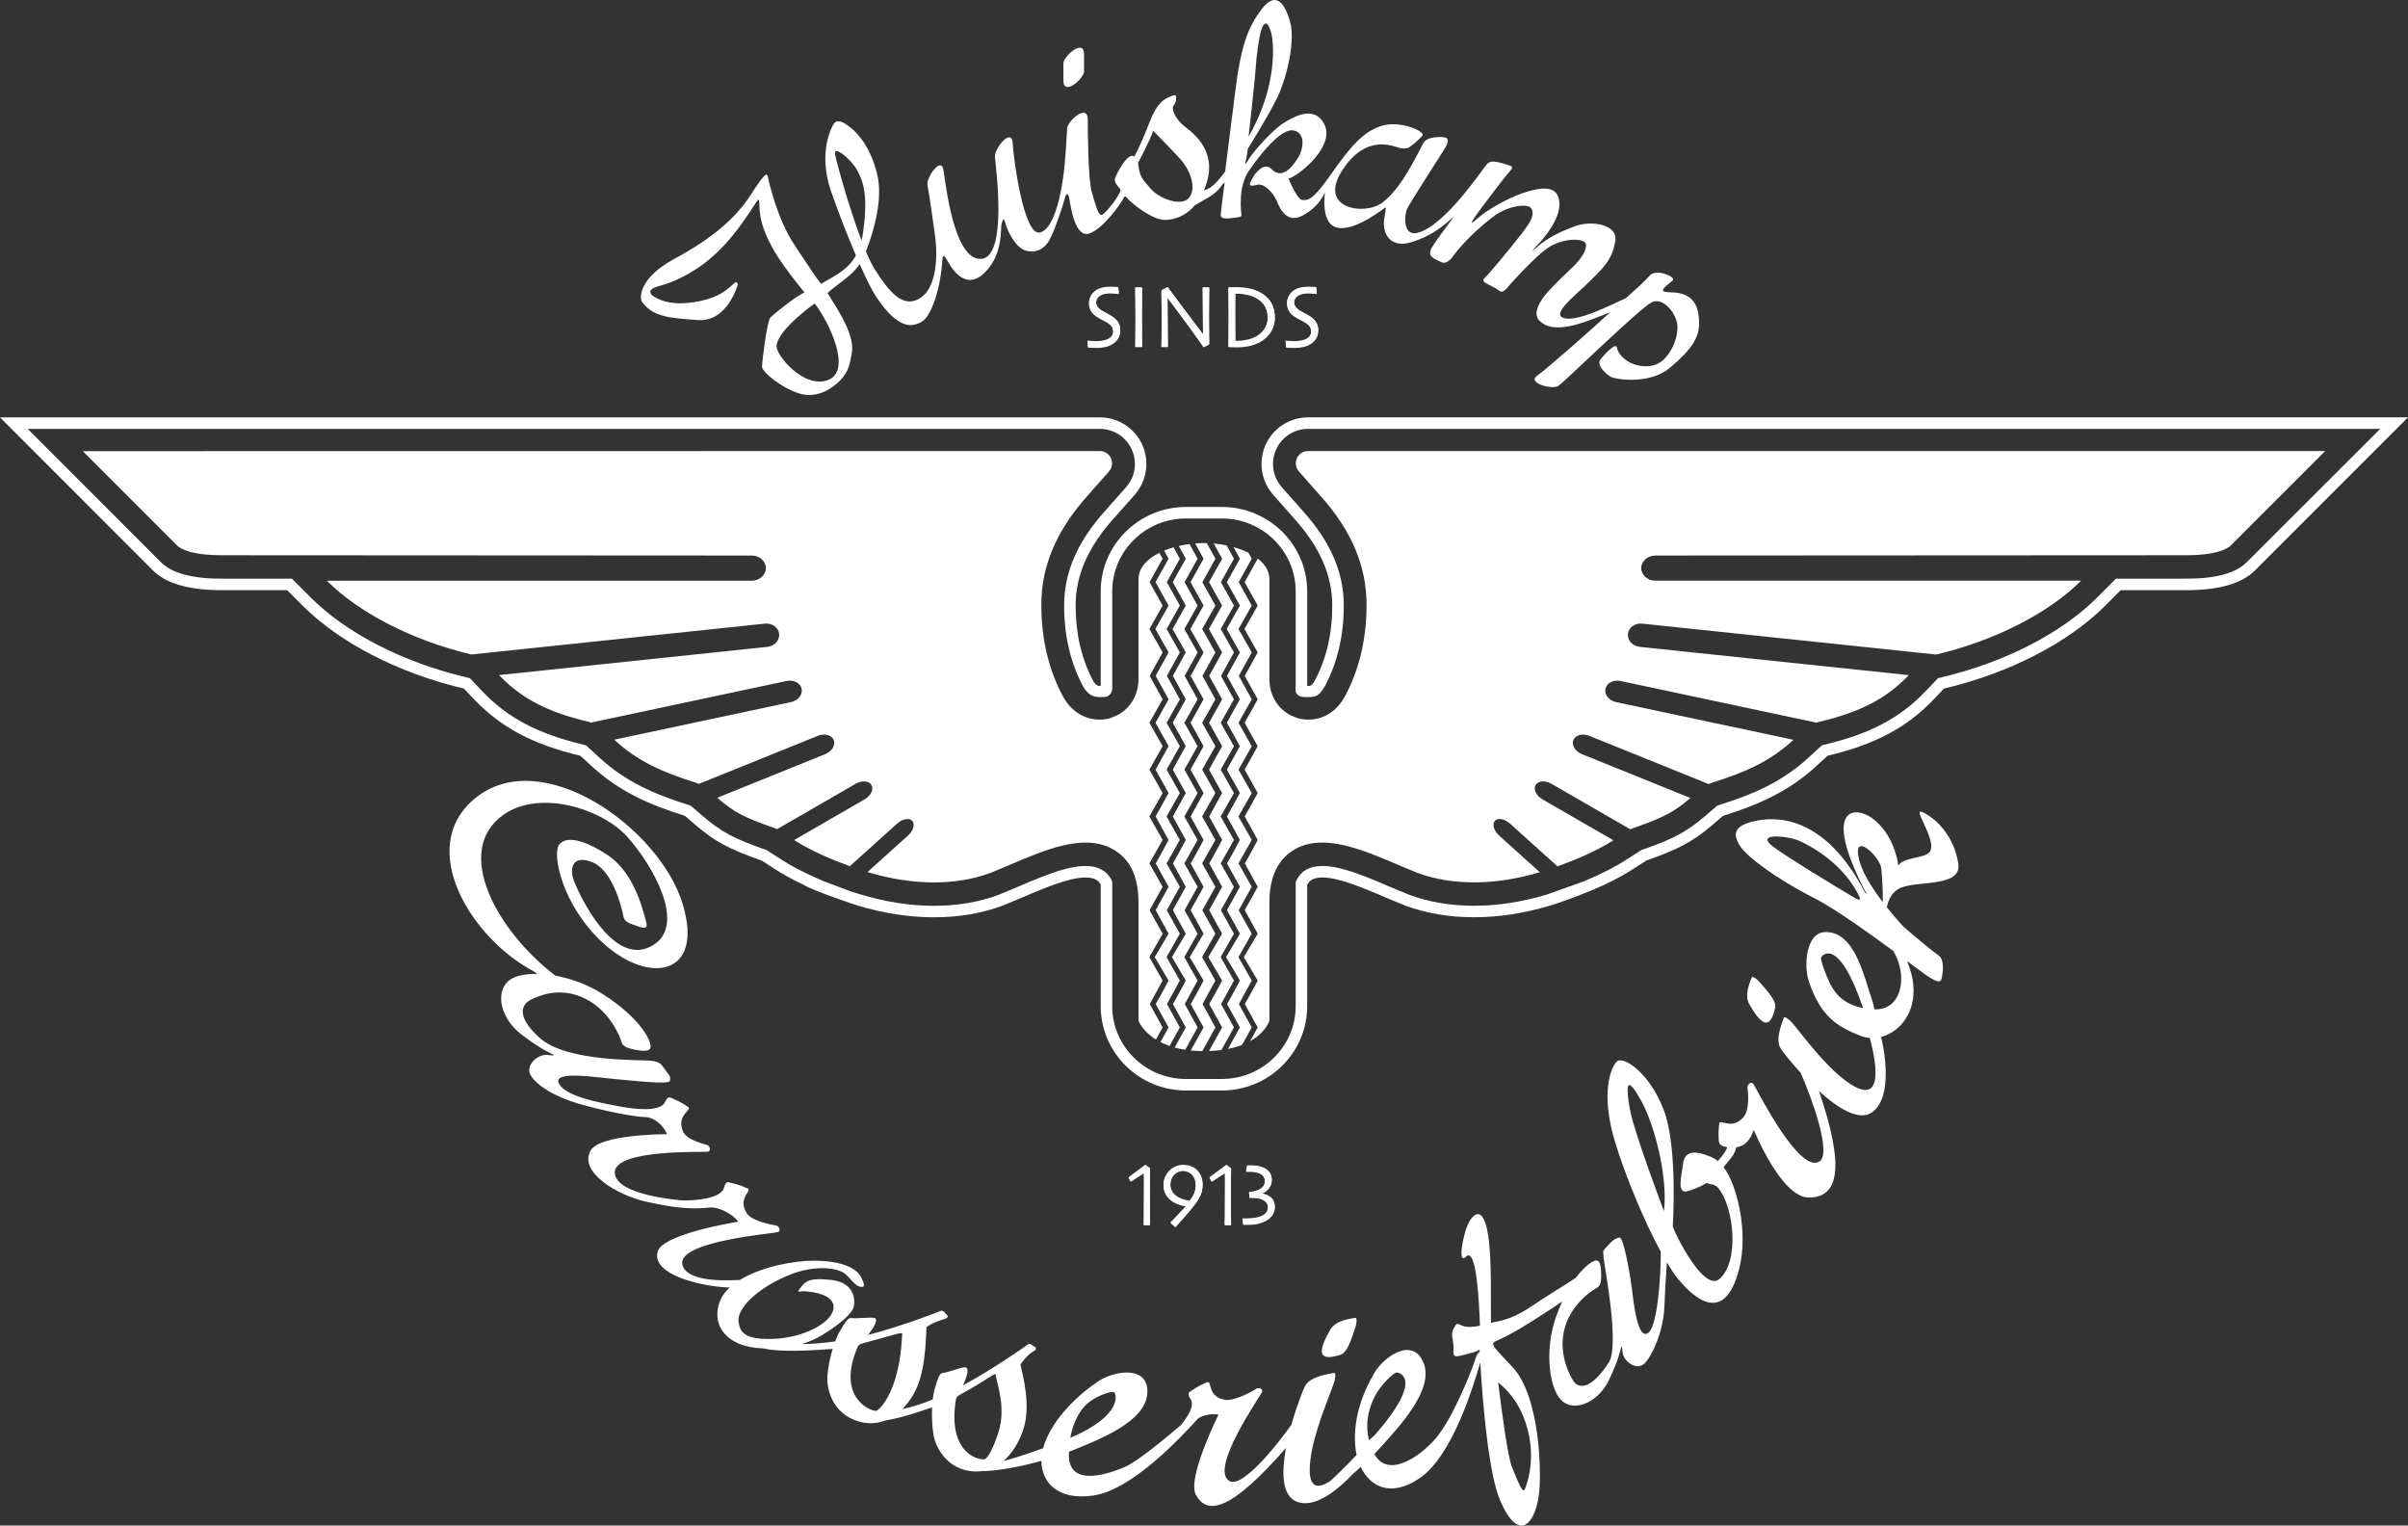 <?xml version="1.0" encoding="UTF-8"?>
<svg id="Ebene_1" xmlns="http://www.w3.org/2000/svg" version="1.1" viewBox="0 0 500 316.705">
  <rect x="0" y="0" width="500" height="316.705" fill="#333333" stroke="none"/>
  <!-- Generator: Adobe Illustrator 29.7.1, SVG Export Plug-In . SVG Version: 2.1.1 Build 8)  -->
  <defs>
    <style>
      .st0 {
        fill: #fff;
      }
    </style>
  </defs>
  <path class="st0" d="M230.874,65.771c-.373-.232-.752-.447-1.139-.645-.386-.199-.697-.375-.933-.528-.465-.293-.78-.579-.95-.857-.169-.278-.254-.566-.254-.866,0-.337.08-.632.241-.883.161-.253.355-.447.587-.589.258-.159.556-.278.899-.354.342-.078.672-.116.995-.116.54,0,.992.019,1.36.055.367.036.577.058.629.065l-.121-1.323c-.053-.005-.262-.017-.625-.04-.366-.02-.727-.03-1.083-.03-.65,0-1.241.073-1.773.22-.531.146-.982.366-1.35.66-.361.293-.655.647-.884,1.057-.226.414-.34.9-.34,1.463,0,.549.124,1.049.374,1.498.249.449.666.862,1.252,1.241.343.227.729.447,1.16.659.429.216.78.407,1.049.578.417.264.717.537.897.821.181.284.272.63.272,1.041,0,.386-.09.705-.271.955-.179.254-.438.468-.776.645-.257.137-.627.246-1.107.333-.482.086-.872.129-1.177.129-.497,0-.928-.016-1.295-.052-.366-.032-.589-.055-.669-.068l.068,1.323c.064.005.291.019.685.04.393.02.772.032,1.14.032.677,0,1.292-.069,1.85-.206.556-.136,1.049-.341,1.479-.609.47-.294.846-.678,1.122-1.15.279-.474.418-1.025.418-1.656,0-.599-.145-1.131-.434-1.597-.289-.468-.721-.882-1.294-1.244"/>
  <path class="st0" d="M237.148,59.778h-1.419c.018,1.218.029,2.394.035,3.525.006,1.131.01,2.046.01,2.744,0,1.761-.007,3.113-.019,4.054-.012.943-.021,1.598-.027,1.964h1.419c-.007-.367-.015-1.059-.027-2.078-.012-1.019-.018-2.458-.018-4.317,0-.735.005-1.681.013-2.841.009-1.157.021-2.176.032-3.051"/>
  <path class="st0" d="M251.082,59.778h-1.352c0,1.077.011,2.726.034,4.952.021,2.227.033,3.809.033,4.75l-.018.008c-1.464-1.916-3.024-3.988-4.681-6.223-1.655-2.231-2.536-3.42-2.639-3.56l-1.295.66c.018,1.235.029,2.404.036,3.506.006,1.104.009,1.99.009,2.654,0,1.669-.006,2.97-.019,3.905-.012.936-.021,1.481-.027,1.633h1.33c-.006-.367-.019-1.742-.038-4.129-.02-2.384-.03-4.397-.03-6.035l.017-.009c.235.312,1.107,1.47,2.614,3.475,1.507,2.006,3.128,4.254,4.862,6.746l1.161-.597c0-.066-.008-.612-.022-1.637-.016-1.023-.022-2.404-.022-4.14,0-.544.003-1.432.013-2.668.01-1.235.019-2.331.032-3.293"/>
  <path class="st0" d="M262.639,68.252c-.395.638-.921,1.167-1.572,1.581-.517.329-1.148.589-1.896.775-.748.186-1.494.279-2.237.279h-.437c-.008-1.747-.016-3.114-.02-4.101-.004-.986-.004-1.614-.004-1.882,0-.379,0-.887.002-1.521.003-.636.01-1.436.021-2.402h.444c.642,0,1.357.086,2.144.257.786.17,1.504.474,2.15.908.691.464,1.198,1.019,1.52,1.666.319.649.48,1.369.48,2.164,0,.88-.198,1.638-.597,2.276M262.228,61.168c-.723-.489-1.541-.848-2.462-1.074-.918-.225-1.969-.339-3.153-.339-.034,0-.285.003-.751.012-.467.008-.729.012-.787.012.025,1.466.038,2.712.041,3.738.003,1.027.006,1.867.006,2.52,0,1.233-.009,2.54-.022,3.917-.015,1.376-.025,2.081-.025,2.112.041,0,.255.008.636.025.384.016.777.023,1.177.023,1.052,0,2.002-.113,2.847-.34.843-.224,1.611-.556,2.297-.99.79-.495,1.43-1.149,1.925-1.964.495-.813.743-1.758.743-2.836,0-1.044-.203-1.966-.609-2.765-.407-.798-1.029-1.481-1.863-2.05"/>
  <path class="st0" d="M273.284,67.014c-.29-.468-.722-.882-1.295-1.244-.372-.232-.751-.447-1.139-.645-.387-.199-.698-.375-.933-.528-.464-.293-.78-.579-.951-.857-.168-.278-.253-.566-.253-.866,0-.337.081-.632.241-.883.159-.253.356-.447.585-.589.259-.159.56-.278.901-.354.341-.078.674-.116.994-.116.54,0,.994.019,1.362.055.367.036.576.058.628.065l-.121-1.323c-.052-.005-.26-.018-.624-.04-.365-.02-.725-.03-1.083-.03-.651,0-1.241.073-1.772.22-.533.146-.982.366-1.35.66-.363.293-.658.647-.883,1.057-.23.414-.343.9-.343,1.463,0,.549.127,1.049.374,1.498.25.449.666.862,1.252,1.241.344.227.731.447,1.162.659.429.216.778.407,1.048.578.419.264.719.537.898.821.181.284.271.63.271,1.041,0,.386-.09.705-.271.955-.179.254-.439.468-.776.645-.258.137-.627.246-1.108.333-.479.086-.873.129-1.174.129-.498,0-.932-.016-1.298-.052-.365-.032-.589-.055-.668-.068l.069,1.323c.062.005.29.019.682.04.393.02.773.032,1.141.032.674,0,1.293-.069,1.848-.206.557-.136,1.05-.341,1.479-.609.472-.294.846-.678,1.124-1.15.279-.474.417-1.025.417-1.656,0-.599-.146-1.131-.434-1.597"/>
  <path class="st0" d="M238.801,242.661l-.971-.725c-.11.079-.55.405-1.323.976-.772.571-1.503,1.115-2.191,1.627l.485.806c.56-.366,1.084-.711,1.574-1.034.489-.325.863-.563,1.116-.717l.027.01c.007.301.013.715.017,1.246.004.531.006.938.006,1.219,0,1.605-.009,5.758-.029,6.663-.019.903-.032,1.451-.038,1.648h1.33c-.008-.196-.017-.808-.029-1.837-.01-1.027-.017-4.801-.017-5.522,0-.166.004-.711.011-1.639.009-.929.02-1.836.035-2.721"/>
  <path class="st0" d="M247.958,247.854c-.228.536-.546,1.046-.951,1.53-.43-.048-.83-.126-1.201-.233-.371-.107-.731-.256-1.079-.445-.559-.306-.987-.69-1.281-1.148-.294-.46-.442-.975-.442-1.552,0-.386.067-.766.202-1.143.134-.377.319-.69.553-.94.235-.245.512-.441.835-.589.324-.147.675-.22,1.06-.22.359,0,.701.068,1.023.202.322.134.595.321.818.559.246.263.442.584.587.963.146.379.219.789.219,1.229,0,.654-.115,1.25-.344,1.787M248.644,243.124c-.378-.397-.819-.69-1.318-.879-.501-.19-1.049-.285-1.643-.285-.577,0-1.124.113-1.638.34-.514.225-.952.538-1.313.934-.337.372-.609.794-.815,1.265-.206.47-.31,1.006-.31,1.605,0,.738.153,1.371.456,1.893.303.522.689.954,1.158,1.296.441.324.933.582,1.476.775.543.193,1.071.325,1.579.399l.008.017c-.457.484-.955,1.011-1.489,1.584-.536.572-1.118,1.189-1.746,1.849l1.012.879c.257-.28.865-.961,1.823-2.038.958-1.079,1.729-2.013,2.312-2.801.515-.697.893-1.345,1.137-1.944.243-.599.366-1.266.366-1.999,0-.668-.098-1.23-.292-1.691-.195-.463-.449-.862-.763-1.198"/>
  <path class="st0" d="M255.626,242.661l-.972-.725c-.109.079-.549.405-1.32.976-.773.571-1.505,1.115-2.193,1.627l.486.806c.558-.366,1.084-.711,1.574-1.034.491-.325.862-.563,1.116-.717l.025.01c.008.301.013.715.016,1.246.004.531.006.938.006,1.219,0,1.605-.009,5.758-.028,6.663-.019.903-.033,1.451-.039,1.648h1.329c-.008-.196-.016-.808-.028-1.837-.01-1.027-.016-4.801-.016-5.522,0-.166.004-.711.011-1.639.008-.929.018-1.836.033-2.721"/>
  <path class="st0" d="M263.981,248.776c-.477-.435-1.127-.736-1.942-.901v-.037c.571-.244,1.052-.615,1.442-1.115.392-.498.588-1.059.588-1.683,0-.602-.142-1.1-.421-1.496-.281-.4-.656-.71-1.118-.936-.489-.239-.983-.391-1.486-.454-.501-.066-1.054-.096-1.654-.096h-.431l-.233,1.225h.768c.344,0,.695.024,1.052.074.355.048.666.128.93.238.374.159.663.377.866.654.205.28.306.641.306,1.088,0,.642-.282,1.152-.847,1.531-.565.379-1.386.627-2.467.743l.158,1.13c.081-.006.175-.013.285-.02.108-.006.226-.008.351-.008.338,0,.63.015.878.045.245.031.468.078.668.138.475.14.862.365,1.16.671.296.306.446.68.446,1.12,0,.503-.145.915-.435,1.236-.291.321-.7.577-1.228.768-.361.126-.79.222-1.284.283-.494.061-.991.093-1.49.093h-.86l.163,1.202c.063.009.168.015.311.018.143.005.284.008.423.008.911,0,1.662-.067,2.256-.197.593-.132,1.15-.334,1.674-.602.624-.332,1.096-.745,1.414-1.245.318-.5.478-1.043.478-1.629,0-.796-.24-1.411-.719-1.845"/>
  <path class="st0" d="M263.811,6.314c-.853-2.43-1.548-1.309-1.967.09-.418,1.401-.975,5.213-1.107,7.667-.133,2.454-1.485,14.289-1.485,14.289,5.95-10.217,5.411-19.617,4.559-22.046M246.969,40.967c1.662-2.299-.196-6.064-1.858-7.923-1.137-1.27-5.673-5.916-5.673-5.916-.556,1.925-3.129,6.651-3.129,6.651.244,2.786.831,3.374,2.689,5.476,1.782,2.015,6.475,3.78,7.971,1.713M178,35.375c-1.344-2.437-4.872-5.208-4.62-3.444.186,1.303,2.845,10.982,5.508,17.991.073-.31.154-.615.205-.935,1.26-8.066.251-11.175-1.093-13.611M169.163,62.999s-7.448,5.241-7.914,8.686c-.277,2.04,5.812,9.191,10.769,7.175,4.957-2.018.086-12.081-2.854-15.861M352.802,66.748c.163,3.236-1.564,5.824-5.985,9.544-4.422,3.721-11.469,2.406-12.278,1.975-.808-.431-3.344-2.427-2.103-3.828,1.242-1.402,3.074-3.289,3.288-2.319.216.971.757,1.888,2.32,2.912,1.564,1.025,5.029,1.746,7.281-.269,2.05-1.835,3.543-5.697,2.786-8.177-.684-2.247-3.057-4.927-5.215-3.794-2.473,1.296-18.051,16.457-19.303,17.31-1.252.849-6.499-.561-4.477-2.05,2.531-1.862,11.201-9.524,15.245-13.245-5.886,2.381-11.785,4.799-14.781,1.69-1.39-1.442.189-4.121,1.813-5.897,1.622-1.773,3.961-4.046,5.02-5.02,2.188-2.015,3.208-4.101,2.843-5.021-.367-.921-3.487-1.308-6.888.326-3.077,1.477-9.604,9.084-9.604,9.084-.89.889-1.294.567-1.78.162-.485-.405-1.821-.957-2.468-1.361-.647-.405-.647-.728-.081-1.213.567-.486,5.317-6.169,7.424-8.914,1.881-2.451,2.819-3.886,2.155-5.307-.413-.886-3.22-.946-6.251.569-2.362,1.18-7.763,6.028-10.041,9.283-.855,1.222-1.811,1.534-2.296,1.292-.485-.243-1.494-.617-2.06-1.102-.567-.485-.578-1.097,0-2.084.787-1.342,4.546-6.346,4.546-6.346-1.132.889-3.812,3.861-9.093,5.399-4.112,1.198-5.872-1.894-5.403-4.87.337-2.141.489-2.581.095-2.29-1.894,1.405-7.096,5.064-10.203,3.973-3.106-1.092-2.197-7.063-2.197-7.063-.487.564-1.169,2.746-4.528,4.597-3.359,1.851-4.79-1.305-5.471-2.96-.68-1.656-2.62-3.704-3.959-3.38-2.312.565-1.658-.197-1.069-1.385.5-1.007,2.433-3.461,3.924-1.878,2.01,2.133,4.133-.05,5.518-2.336,1.275-2.103,1.503-5.29-1.038-5.684-2.54-.395-6.949,5.097-9.23,8.495-2.282,3.4-1.519,8.617-1.486,9.099.033.485-.861.465-2.308.645-1.448.179-2.033-.103-1.997-.756.036-.65.509-4.412.675-5.558.163-1.147.372-1.636-.815-.015-1.152,1.577-3.733,2.721-5.23,3.636-1.954,2.325-4.287,2.98-6.117,3.046-2.596.093-7.063-3.424-8.054-4.661-.338-.421-.504-.169-.84.503-.336.672-3.946,5.959-6.886,6.967-2.94,1.009-3.864-5.461-4.117-6.973-.252-1.513-.671-1.598-1.008-.253-.337,1.345-2.171,6.846-3.179,8.61-1.009,1.764-2.688,2.771-4.873,2.184-2.184-.588-3.848-4.192-4.185-5.453-.336-1.261-.504-1.345-.84-.252-.336,1.094.404,6.57-3.713,10.434-4.116,3.865-7.083-1.722-7.67-2.815-.589-1.094-.84-1.008-.924-.085-.084.925-.366,5.176-1.71,8.789-1.344,3.613-2.409,4.415-4.29,4.773-2.665.507-5.476-2.314-7.829-5.927-.893-1.37-2.089-3.796-3.365-6.675-1.552,2.439-4.867,4.291-6.665,6.01,1.014,1.854,5.727,8.175,5.057,12.309-.478,2.946-.859,3.962-2.101,5.461-.569.687-4.215,4.464-8.737,3.109-3.721-1.117-7.827-4.488-7.827-5.58,0-1.092,1.042-9.424,1.714-10.181.672-.757,5.78-4.806,7.124-5.226,0,0-4.157-4.987-6.119-8.324-1.925-3.273-3.23-6.297-3.273-9.892-.022-1.855-.253-1.092-1.765,1.177-1.512,2.268-5.293,8.065-10.754,11.762-5.178,3.506-8.065,3.696-9.326,4.285-1.261.589-.925,1.344.252,2.017,1.176.673,4.15,2.001,10.031.572,5.88-1.428,6.438-4.867,7.11-3.355,0,0-2.069,7.893-8.286,7.472-6.217-.421-9.333-.713-11.627-3.765-.506-.671-.842-4.873,6.804-8.989,7.646-4.116,12.687-8.402,15.795-13.276,3.109-4.872,3.361-4.452,3.529-3.695.168.755,1.848,8.569,5.461,14.03,3.135,4.738,4.481,6.801,5.591,8.184,1.944-1.241,5.518-2.673,7.235-5.893-1.867-4.357-3.811-9.402-5.182-13.382-2.52-7.308-.252-12.266.169-13.19.42-.924.923-2.184,3.444-.336,2.521,1.848,4.872,5.21,6.048,10.334,1.099,4.785-.66,11.328-2.403,15.732.632,1.501,1.25,2.781,1.816,3.675,3.193,5.042,6.099,8.33,9.628,5.893,3.528-2.437,3.361-9.494,2.941-12.603-.42-3.109-1.26-9.074-1.596-10.669-.337-1.597,2.773-5.965,3.276-3.361.503,2.606,2.041,18.694,7.754,18.61,5.713-.084,3.138-19.29,2.971-21.139-.168-1.849,3.515-6.182,3.683-2.905.168,3.277,2.336,19.485,5.697,18.559,3.361-.923,4.606-9.869,4.943-12.642.336-2.773.587-7.477.671-8.989.084-1.513,4.285-5.208,4.285-1.85,0,3.362.085,12.603.841,15.123.755,2.52,1.343,4.957,2.099,4.705.757-.251,3.614-3.89,3.865-5.125.065-.317-1.428-1.428-1.176-2.353.252-.923,2.689-5.712,4.033-4.62,0,0,1.327-2.376,2.789-6.204,1.621-4.248,2.649-5.363,4.448-6.169,1.524-.682,1.476-.381,1.428.597-.027.546-.455,1.112-.617,1.355-.206.311.009,2.351,2.67,4.368,2.997,2.273,6.392,6.084,4.044,12.295-.099.263-.204.506-.31.749.769-.149,2.121-.647,4.417-3.914,0,0,1.678-13.184,1.998-15.865,1.235-10.381,2.77-14.063,5.519-17.738,2.749-3.674,4.656-1.858,5.916,2.352,1.261,4.211-.707,12.211-2.851,16.409-2.146,4.201-5.876,10.131-5.876,10.131,0,0-.154,1.307-.405,2.379-.251,1.071-.095.978.705-.372.799-1.352,4.865-5.927,7.043-7.292,2.176-1.365,6.621-3.938,8.619.384,1.998,4.322-4.896,10.226-7.51,11.134,0,0,1.773,4.275,2.821,4.403,1.336.163,2.4-.201,6.038-5.393,4.1-5.85,6.672-8.753,10.363-9.956,3.014-.984,6.604.225,7.775.95,1.17.725 1.0.9.355,1.538-.611.605-1.31,1.204-2.267,1.91-.526.384-1.674.253-1.852.205-1.536-.426-6.979-2.997-11.897,4.313-5.624,8.36,4.617,9.779,8.204,6.944,2.974-2.352,5.102-5.778,8.42-12.267.803-1.572,4.101-1.365,4.617-1.198.515.169.758.705.045,1.957-.712,1.251-7.364,11.474-7.985,12.795-.622,1.318-.913,5.73,2.05,5.05,5.777-1.327,13.772-13.545,14.5-14.273.729-.728,1.484-.577,2.293-.416.809.161,1.86.485,2.265.647.404.162,1.212.162.161,1.294-1.052,1.133-6.417,8.203-7.469,9.82-.503.773-.516,1.1.243.404,3.445-3.159,8.634-5.401,10.783-6.026,2.507-.728,6.151-1.554,6.714,1.699.726,4.198-4.296,9.116-4.983,9.884-.688.768-.673.863.086.17,2.877-2.634,6.24-3.839,7.991-4.53,3.599-1.422,9.057-.417,8.588,2.866-.568,3.978-2.462,5.778-6.44,9.567-2.047,1.965-6.498,5.523-4.548,6.447,2.567,1.216,9.462-2.332,13.173-4.015,1.477-1.317,3.602-3.245,4.222-3.903.793-.839.971-1.347,2.318-1.402,1.348-.054,3.9,1.05,3.128,1.672-2.209,1.779-2.912,2.39-.269,2.426,5.322.074,5.693,3.782,5.807,6.059"/>
  <path class="st0" d="M230.875,65.633c-.373-.233-.752-.447-1.139-.646-.386-.198-.698-.375-.933-.527-.465-.293-.78-.578-.95-.858-.17-.276-.253-.566-.253-.865,0-.337.08-.632.241-.884.161-.251.355-.447.586-.589.258-.16.557-.278.9-.354.342-.077.672-.116.995-.116.54,0,.992.019,1.36.056.367.037.576.059.629.064l-.121-1.322c-.053-.005-.262-.019-.625-.04-.366-.02-.727-.032-1.083-.032-.65,0-1.24.073-1.773.22-.531.147-.982.367-1.35.661-.361.292-.656.645-.884,1.056-.226.415-.34.9-.34,1.463,0,.549.124,1.049.373,1.499.25.447.667.862,1.252,1.241.343.225.729.446,1.16.659.429.214.78.407,1.049.576.417.264.717.537.897.821.181.284.272.631.272,1.041,0,.386-.09.705-.271.956-.179.253-.439.467-.776.645-.257.136-.627.245-1.107.331-.482.086-.873.129-1.177.129-.497,0-.928-.017-1.295-.051-.366-.032-.589-.055-.669-.069l.068,1.323c.064.005.291.017.685.039.393.021.772.032,1.14.032.676,0,1.292-.068,1.849-.206.556-.136,1.049-.34,1.479-.609.47-.292.846-.676,1.122-1.15.279-.474.418-1.025.418-1.654,0-.599-.145-1.132-.434-1.599-.289-.467-.721-.882-1.294-1.242"/>
  <path class="st0" d="M237.149,59.64h-1.42c.018,1.219.03,2.392.036,3.523.006,1.132.01,2.046.01,2.744,0,1.762-.007,3.113-.019,4.055-.012.943-.022,1.597-.027,1.963h1.42c-.007-.366-.015-1.059-.027-2.078-.012-1.019-.018-2.458-.018-4.317,0-.734.005-1.681.013-2.84.009-1.159.021-2.176.032-3.051"/>
  <path class="st0" d="M251.083,59.64h-1.351c0,1.076.011,2.725.035,4.952.021,2.227.033,3.809.033,4.749l-.018.01c-1.464-1.916-3.024-3.99-4.681-6.223-1.655-2.233-2.536-3.42-2.64-3.561l-1.294.662c.017,1.233.029,2.404.036,3.506.007,1.104.009,1.988.009,2.654,0,1.669-.006,2.971-.019,3.905-.012.936-.021,1.481-.027,1.632h1.33c-.007-.366-.02-1.742-.038-4.129-.02-2.384-.029-4.395-.029-6.033l.017-.01c.235.312,1.107,1.47,2.614,3.476,1.507,2.007,3.128,4.253,4.862,6.746l1.161-.597c0-.068-.007-.613-.021-1.638-.016-1.024-.023-2.404-.023-4.14,0-.544.004-1.432.013-2.668.011-1.234.02-2.331.032-3.292"/>
  <path class="st0" d="M262.641,68.112c-.395.64-.921,1.167-1.573,1.583-.517.329-1.147.587-1.895.773-.748.187-1.494.281-2.237.281h-.437c-.008-1.748-.016-3.114-.02-4.103-.004-.986-.004-1.613-.004-1.882,0-.378,0-.885.002-1.522.003-.635.01-1.434.021-2.399h.444c.642,0,1.357.084,2.143.255.786.173,1.504.474,2.15.908.691.465,1.198,1.021,1.521,1.668.319.648.48,1.368.48,2.163,0,.88-.198,1.639-.597,2.276M262.23,61.03c-.723-.49-1.541-.849-2.462-1.074-.918-.226-1.969-.339-3.154-.339-.034,0-.285.003-.75.01-.467.009-.729.013-.787.013.025,1.466.038,2.712.041,3.739.003,1.026.006,1.865.006,2.519,0,1.233-.009,2.539-.022,3.915-.015,1.378-.025,2.083-.025,2.112.041,0,.254.009.636.024.384.017.777.025,1.177.025,1.053,0,2.001-.113,2.847-.341.843-.225,1.611-.556,2.296-.989.791-.495,1.431-1.15,1.927-1.963.495-.813.743-1.759.743-2.836,0-1.044-.203-1.967-.609-2.765-.407-.799-1.029-1.481-1.863-2.05"/>
  <path class="st0" d="M273.286,66.875c-.29-.467-.722-.882-1.295-1.242-.372-.232-.752-.447-1.139-.646-.386-.198-.698-.376-.933-.527-.463-.293-.78-.579-.95-.858-.168-.277-.253-.567-.253-.866,0-.336.081-.632.241-.883.158-.251.356-.447.585-.589.259-.16.56-.279.902-.354.341-.077.673-.116.993-.116.54,0,.994.019,1.362.055.367.037.577.06.628.065l-.121-1.322c-.051-.005-.259-.019-.623-.04-.366-.021-.726-.032-1.084-.032-.65,0-1.24.073-1.772.22-.533.147-.982.368-1.349.661-.363.292-.658.645-.884,1.056-.229.414-.342.9-.342,1.463,0,.548.126,1.049.374,1.499.25.447.666.862,1.251,1.241.344.225.732.447,1.161.66.431.214.779.407,1.048.577.419.264.719.537.898.821.181.284.271.63.271,1.04,0,.386-.09.705-.271.956-.179.253-.438.467-.776.645-.257.136-.627.245-1.108.331-.479.086-.872.129-1.174.129-.499,0-.932-.017-1.298-.051-.366-.033-.59-.055-.669-.069l.069,1.323c.062.005.29.018.682.04.393.021.773.032,1.141.032.675,0,1.293-.068,1.848-.206.557-.136,1.05-.339,1.48-.609.472-.292.846-.677,1.123-1.15.28-.474.417-1.025.417-1.654,0-.6-.146-1.132-.433-1.599"/>
  <path class="st0" d="M238.802,242.521l-.971-.723c-.11.079-.55.405-1.323.976-.772.571-1.503,1.115-2.191,1.627l.485.805c.559-.365,1.084-.711,1.574-1.034.49-.324.863-.562,1.116-.716l.027.01c.007.299.013.715.016,1.246.004.531.006.937.006,1.218,0,1.605-.009,5.759-.029,6.663-.019.902-.032,1.451-.038,1.646h1.329c-.008-.195-.017-.807-.028-1.836-.01-1.029-.016-4.803-.016-5.523,0-.164.003-.711.01-1.639.009-.929.02-1.835.034-2.721"/>
  <path class="st0" d="M247.959,247.716c-.228.536-.547,1.046-.951,1.529-.43-.048-.83-.126-1.2-.233-.371-.108-.731-.257-1.079-.445-.56-.307-.987-.69-1.281-1.149-.294-.459-.441-.976-.441-1.551,0-.386.067-.767.202-1.144.134-.375.319-.689.553-.94.235-.245.512-.442.835-.588.324-.147.675-.22,1.06-.22.359,0,.701.067,1.023.201.323.135.595.321.819.56.245.262.442.583.587.963.146.379.22.788.22,1.228,0,.655-.115,1.251-.344,1.787M248.646,242.987c-.378-.398-.819-.692-1.318-.88-.501-.189-1.049-.285-1.644-.285-.577,0-1.124.114-1.639.34-.514.226-.952.538-1.312.933-.337.375-.609.797-.815,1.267-.206.47-.31,1.005-.31,1.605,0,.738.153,1.37.456,1.892.303.522.689.954,1.158,1.298.441.324.933.581,1.476.774.543.191,1.07.326,1.579.398l.009.019c-.458.483-.955,1.011-1.489,1.583-.536.574-1.118,1.189-1.746,1.85l1.012.88c.257-.28.865-.96,1.823-2.04.959-1.08,1.729-2.012,2.312-2.8.515-.698.893-1.345,1.137-1.944.243-.6.365-1.266.365-2,0-.667-.098-1.231-.292-1.692-.195-.461-.449-.861-.763-1.197"/>
  <path class="st0" d="M255.628,242.521l-.972-.723c-.109.079-.549.405-1.321.976-.773.571-1.504,1.115-2.193,1.627l.485.805c.559-.365,1.085-.711,1.575-1.034.49-.324.862-.562,1.116-.716l.026.01c.007.299.013.715.016,1.246.004.531.006.937.006,1.218,0,1.605-.009,5.759-.028,6.663-.02.902-.033,1.451-.039,1.646h1.329c-.008-.195-.016-.807-.028-1.836-.01-1.029-.016-4.803-.016-5.523,0-.164.004-.711.011-1.639.008-.929.018-1.835.033-2.721"/>
  <path class="st0" d="M263.983,248.637c-.477-.435-1.127-.734-1.942-.901v-.036c.571-.245,1.052-.616,1.442-1.116.391-.498.588-1.06.588-1.683,0-.6-.142-1.099-.421-1.496-.281-.399-.656-.71-1.118-.937-.489-.238-.983-.389-1.486-.454-.501-.064-1.054-.095-1.654-.095h-.431l-.233,1.224h.767c.344,0,.696.026,1.053.074.355.05.666.128.93.239.374.158.663.377.866.655.205.278.306.639.306,1.087,0,.642-.283,1.153-.847,1.532-.565.377-1.386.625-2.467.742l.158,1.13c.081-.005.175-.013.285-.019.108-.006.226-.008.351-.008.338,0,.63.014.878.046.245.03.468.076.668.136.475.142.862.366,1.16.672.296.307.446.682.446,1.12,0,.503-.145.915-.435,1.237-.291.32-.7.576-1.228.766-.361.128-.79.224-1.284.285-.494.06-.991.091-1.49.091h-.86l.163,1.203c.063.007.168.014.311.018.143.004.283.008.423.008.911,0,1.662-.068,2.256-.199.593-.133,1.15-.332,1.673-.602.625-.33,1.097-.745,1.414-1.244.318-.499.478-1.042.478-1.629,0-.794-.241-1.411-.719-1.846"/>
  <path class="st0" d="M225.092,14.856c-.084,1.513-4.285,5.208-4.285,1.849v-3.589c.084-1.513,4.285-5.208,4.285-1.849v3.589Z"/>
  <path class="st0" d="M368.229,175.815c-4.049-2.998,2.925-2.323,5.325-1.274,2.287,1.001,9.272,4.672,12.582,11.71.164.516.103.712-.747.316-3.534-2.105-13.827-8.282-17.16-10.752M386.076,178.664c-1.723-6.447,4.35-.9,4.572,1.727.158,1.834.346,4.579.295,6.89-2.122-2.78-4.15-5.933-4.867-8.617M380.031,204.27c-.967-1.956-2.125-5.064-1.863-5.567.191-.359,3.563-4.426,8.689,10.562-3.603-.678-5.638-2.589-6.826-4.995M340.932,228.813c2.596,4.755,5.442,15.574,4.567,22.609,0,0-6.194-16.242-7.08-21.239-1.483-8.366,1.028-4.087,2.513-1.371M316.775,295.34c2.427,7.199.243,12.86-.162,13.831-.405.97-1.294-1.214-2.669-4.611-.813-2.01-1.967-10.301-2.873-17.577,1.642,1.378,4.107,3.622,5.704,8.357M285.509,289.793c1.128-2.185,3.847-4.849,4.487-4.863.443-.006,5.93,1.044-4.593,13.066-.384.367-.568.52-1.116.949-.006.01-.015.02-.022.03-1.001-3.98.278-7.307,1.244-9.182M226.159,291.065c1.97-1.472,4.593-2.317,5.172-2.048.399.187,2.09,4.734-9.092,9.481.658-3.721,2.338-6.25,3.919-7.433M198.432,290.868c.097-.649.162-.928,1.043-1.41,6.647-3.65,7.172-4.67,7.268-4.0.249,1.745,2.155,6.665.647,11.647-1.098,3.621-2.41,5.739-2.912,5.824-1.565.269-7.623-1.506-6.046-12.061M177.954,279.945c.251-.607.381-.861,1.352-1.118,7.331-1.942,8.093-2.454,8.025-1.782-.179,1.754-.151,5.79-1.942,10.677-1.221,3.334-3.051,5.215-3.558,5.177-1.584-.116-7.95-3.091-3.876-12.954M394.249,184.515c3.298-1.876,13.195-.075,12.372-5.25-.826-5.174-3.826-8.472-6.301-10.047-2.473-1.573-1.799-.3-.899,1.65.899,1.95,2.4,5.098,1.05,6.224-1.35,1.124-5.323.9-6.299,2.625,0,0-.523-5.626-4.724-9.299-4.056-3.548-11.606-3.314-1.845,15.216-.194-.175-.329-.294-.329-.294-8.549-16.496-18.895-15.821-23.094-14.847-4.026.937-4.423,2.549-2.999,4.949,1.425,2.402,7.872,7.125,15.295,10.873,4.353,2.199,11.305,7.179,16.71,11.149.353.684.665,1.36.907,2.01,1.672,4.492.329,10.222-4.84,10.064-.021-.001-.039-.004-.061-.006-.093-.576-.203-1.121-.363-1.576-1.817-5.21-3.617-14.6-9.842-14.457-4.04.094-4.494,7.03-3.382,10.293,2.481,7.271,5.86,9.344,10.791,11.273.594.233,1.213.366,1.843.418,1.679,6.137,2.792,14.85-5.241,8.702-4.653-3.563-9.006-9.751-11.041-12.043-.346-.388-1.416-1.268-1.559-.853-.383,1.099-1.841,4.486-.662,6.371.389.622,1.991,2.694,4.152,5.051,2.397,5.435,6.514,16.877,3.871,18.442-4.314,2.559-13.211-15.54-13.697-16.142-.485-.603-1.287.158-1.208.801.079.645.559,4.528-.839,6.115-1.4,1.587-2.726,1.508-4.023,1.156-1.297-.35-.949.152-1.073.901-.123.75-.098,2.11-.018,2.924.083.811.793,1.068,1.482,1.198.092.018.166.015.255.029-.131.605-.625,1.427-1.94,2.908-.837-.738-1.706-.972-2.357-1.219-3.131-1.186-4.653-.392-4.896,1.89-.241,2.28-1.48,6.414,1.11,5.541.863-.29,2.294-.738,3.829-1.686.748.383,1.677.24,2.317.984,3.415,3.959,4.543,15.654.218,19.031-3.136,2.453-8.881-8.887-9.591-10.961,0,0,1.118-16.525-1.907-24.302-3.028-7.777-8.362-11.123-9.663-9.97-1.302,1.151-3.454,6.595-.453,16.571,2.218,7.369,6.151,16.698,9.547,22.958-.029,6.673-.853,15.49-2.591,16.811-2.225,1.688-3.062-6.244-3.432-9.24-.415-3.3-1.731-10.642-2.556-10.52-.827.121-1.514.611-2.466,1.707-.949,1.099-1.028.617-.812,2.642.211,2.023,3.347,18.05,1.04,21.593-3.796,5.831-6.218,5.259-7.149,4.053-.984-1.273-3.119-5.561-2.206-10.3.977-5.074,5.116-8.248,6.509-9.043.792-.451,1.326-.628,1.293-3.022-.027-2.082-.339-3.283-1.541-2.753-1.066.468-2.369,1.644-3.686,3.42-2.414,1.655-4.884,3.039-9.734,6.272-4.129,2.752-6.745,2.765-7.928,3.136-.108-4.517.208-12.861-.582-18.118-.97-6.47-3.154-4.61-4.206-2.345-1.052,2.266-2.19,8.501-.405,6.714,2.19-2.191,2.73,9.554,2.899,14.34-1.184.222-2.758.423-3.708-.025-1.375-.647-1.132-.404-1.78.647-.647,1.052-.081,1.942,0,3.72.081,1.78-.486,2.427,2.184,1.699,1.266-.346,2.489-.57,3.228-1.088.008.15.017.32.025.474-.281.115-.606.506-.844,1.317-.602,2.057-4.692,12.461-8.306,16.657-3.509,4.068-10.046,8.264-12.728,3.216.454-.466.89-.924,1.28-1.359,4.158-4.625,11.152-12.091,8.929-17.569-2.22-5.481-8.169-1.308-10.162,2.027-2.578,4.314-4.695,10.131-3.922,16.046.046.357.109.711.186,1.059-2.111,2.223-3.805,3.888-5.165,5.14-.08.074-.142.14-.216.208-2.773,1.886-4.946,1.68-4.205-4.359.741-6.024,3.984-13.157,4.961-16.176.166-.513.391-1.932-.053-1.843-1.185.236-4.973.71-6.038,2.752-.411.787-1.718,4.083-2.815,8-3.062,4.344-10.186,13.228-12.878,11.689-4.258-2.432,6.512-17.773,6.789-18.477s-.757-1.018-1.265-.641c-.51.379-4.553,2.663-6.578,2.24-2.024-.424-2.597-1.59-2.925-2.863-.329-1.272-.588-.734-1.286-.478-.696.258-1.841.935-2.494,1.397-.65.464-1.124.512-.303,1.839.677,1.09.093,2.785-2.013,5.383-3.539,3.009-9.075,7.576-11.58,8.657-4.964,2.137-11.555,3.594-11.67-2.233-.006-.312.021-.597.027-.897.178-.068.364-.137.534-.208,5.763-2.34,15.318-5.994,15.717-11.893.399-5.9-6.776-4.75-10.025-2.622-4.207,2.753-9.536,7.697-11.429,13.356-.071.212-.121.425-.179.638-3.762,1.359-6.389,2.173-8.241,2.662,2.574-2.235,4.072-5.719,4.536-8.153,1.035-5.403-1.151-11.728-.97-11.97.574-.764,1.513-1.97,2.384-2.471.871-.501,1.078-.794.495-1.154-.583-.359-1.002-.785-1.431-.423-.406.342-7.672,5.398-13.4,8.432,1.214-2.671,1.154-3.779.345-3.731-.897.052-3.648,1.112-4.488,1.16-.841.051-1.105,1.302-1.723,3.251-.186.585-.328,1.38-.431,2.28-2.256.921-4.37,1.559-6.321,1.99,1.292-1.287,2.269-2.808,2.892-4.158,2.306-4.996,1.95-12.703,2.184-12.896.742-.602,2.411-1.275,3.376-1.552.967-.277,1.239-.51.759-1.001-.48-.489-.783-1.004-1.287-.756-.476.235-8.746,3.392-15.036,4.957,1.821-2.301,2.03-3.389,1.233-3.539-.883-.166-3.808.201-4.636.046-.828-.154-1.386.998-2.455,2.74-.321.523-.65,1.259-.966,2.108-2.356.342-4.757.529-6.952.557,1.525-.465,2.904-1.057,4.037-1.745,4.21-2.55,6.544-4.727,6.801-6.118.258-1.393.107-4.91-4.715-5.458-4.823-.55-5.444.443-6.398,1.67-.951,1.234-.153.569,1.117.691,1.269.126,6.158.616,5.76,3.596-.398,2.981-6.224,6.083-12.614,6.287-6.178.197-6.77-1.597-7.093-3.499-.448-2.637,3.559-6.794,10.015-9.568,6.024-2.588,10.729-1.526,12.019-.507,1.291,1.017,2.164,2.782,3.566,2.784.605.001.602-.548-.216-2.118-.819-1.57-3.543-3.293-9.666-3.331-4.255-.028-11.003,1.269-15.462,4.001-5.231.301-11.321-.095-11.938-3.257-.94-4.813,19.163-6.404,19.868-6.679.704-.277.228-1.25-.397-1.364-.623-.114-5.058-.839-6.13-2.608-1.073-1.771-.612-2.985.096-4.092.706-1.109.134-.932-.529-1.265-.664-.332-1.939-.71-2.723-.871-.784-.159-1.142-.474-1.55,1.034-.408,1.508-3.357,2.589-8.358,2.604,0,0-14.224-.909-14.298-5.813-.075-4.903,18.572-4.16,19.314-4.309.742-.148.445-1.188-.149-1.41-.594-.222-4.308-.967-5.051-2.899-.743-1.93-.075-3.044.817-4.011.892-.967.297-.893-.297-1.338-.595-.445-1.784-1.039-2.526-1.338-.743-.296-1.041-.668-1.709.743-.669,1.413-3.783,1.84-8.708.973-5.524-.973-12.078-2.304-13.319-4.922-1.292-2.728,8.048-1.188,11.303-.916,3.579.297,11.724,1.288,11.781.388.058-.902.147-.761-.802-2.01-.951-1.249-1.007-1.932-3.196-2.155-2.189-.225-17.444.307-23.038-4.723-5.595-5.025-3.231-7.281-1.747-7.998,1.565-.759,5.623-2.528,10.437-.508,5.15,2.161,7.589,7.244,8.121,8.896.3.936.37,1.54,2.908,2.038,2.212.435,3.55.372,3.258-1.018-.553-2.634-4.256-7.128-10.623-10.957-2.877-1.729-6.099-2.834-9.098-3.373-12.158-9.273-21.391-25.931-10.783-33.423,7.568-5.344,20.479-1.196,25.658,4.541,5.177,5.733,12.193,17.887,5.737,22.312-8.366,5.738-15.856-10.6-16.812-13.227-.957-2.63-.159-5.421,3.904-3.747,4.064,1.674,5.897,8.846,6.282,10.666.218,1.032.174,1.561,2.081,2.256,1.908.693,3.297,1.215,2.776-.52-.521-1.735-2.174-10.011-7.981-13.88-4.593-3.062-8.577-4.178-10.092-2.186-1.514,1.991.638,12.59,9.004,20.32,9.529,8.803,21.181,7.038,16.655-7.969-4.781-15.858-29.467-33.42-43.252-21.865-12.221,10.243-.616,28.962,12.175,35.731l.909.611c-2.693-.046-4.914.461-6.066,1.5-2.803,2.531-1.468,7.922,2.821,11.14,4.288,3.22,5.9,3.761,6.455,4.077.555.316-.222.223-1.035.107-2.063-.294-4.868,2.201-3.532,4.307,1.337,2.103,4.98,4.392,10.026,5.855,4.725,1.369,11.476,2.728,13.556,2.728,2.081,0,4.012,1.857,4.681,3.565,0,0-13.972-.043-15.878,3.408-2.495,4.514,5.683,9.288,11.395,10.569,5.712,1.281,9.392,1.685,13.218,1.253,2.067-.234,4.997,1.443,6.07,2.932,0,0-15.786,2.459-16.772,6.276-1.204,4.663,8.719,7.17,14.968,7.392-.923.854-1.634,1.807-2.034,2.866-1.753,4.639,1.019,8.525,6.373,9.493.953.173,1.893.259,2.825.308,3.43.839,10.942.337,14.226.079-.508,1.706-.921,3.664-1.084,5.505-.238,2.695.969,7.949,6.496,9.554,2.029.59,3.845.425,5.435-.178,3.539-.555,7.585-2.003,9.803-2.742-.083,1.779-.012,3.779.273,5.604.417,2.673,2.856,7.481,8.606,7.707.471.02.922-.012,1.361-.067,3.496-.04,8.211-.956,12.456-2.144.032,4.48,3.41,8.277,10.776,7.202,8.25-1.203,18.517-12.475,21.798-16.036,1.271-.77,2.931-1.013,4.199-.754,0,0-6.569,13.141-4.704,16.616,2.414,4.501,7.52,3.096,18.711-9.695-.902,4.929-.872,9.682,1.997,11.034,3.621,1.708,8.387-1.936,11.93-5.669.547-.47,1.082-.942,1.603-1.414,1.935,4.062,6.226,6.401,12.223,2.32,6.914-4.706,11.224-19.415,12.601-24.002.531,9.069,1.775,23.049,4.066,28.479,3.841,9.099,7.28,5.095,8.089-.971.636-4.769.211-20.595-5.5-26.611-3.694-3.891-3.866-4.145-3.99-4.704-.147-.666,1.187-.614,5.636-3.283,2.344-1.407,5.798-3.606,8.702-5.597-.473,1.025-.922,2.131-1.333,3.313-2.482,7.15-1.267,15.485,1.554,17.541,2.823,2.057,7.451-.176,9.549-4.671,2.099-4.495,2.283-6.054,2.465-6.619.178-.562.241.161.289.916.128,1.923,2.921,3.988,4.572,2.378,1.651-1.611,3.938-6.823,4.116-11.681.116-3.173.33-6.548.525-9.276.732,1.226,1.425,2.277,2.047,3.061,3.699,4.67,9.978,9.899,12.959-1.714,2.035-7.93-.615-17.817-3.223-21.128,1.22-1.66,2.131-2.174,2.636-4.126,1.896-.283,2.945-1.643,3.638-3.615,0,0,5.664,14.041,11.416,14.041,6.288,0,7.481-6.33,2.117-22.089,3.87,3.508,8.246,6.29,10.957,4.437,3.875-2.645,3.131-10.619,1.943-15.694,3.811-.973,7.239-4.946,6.674-10.886-.155-1.641-.635-3.276-1.3-4.858,2.453,1.816,4.278,3.169,4.876,3.514,1.949,1.126,2.202.818,2.399-.298.222-1.275.445-3.543-.677-4.349-1.736-1.249-4.586-3.639-7.359-6.034-.96-1.045-2.174-2.429-3.423-3.992.258-1.404.91-2.964,2.46-3.845"/>
  <path class="st0" d="M278.354,281.253c1.3-.414,2.151-2.813,3.128-5.832.165-.513.39-1.931-.053-1.843-1.186.236-4.089.498-5.232,2.498-2.589,4.53-2.589,6.686,2.158,5.177"/>
  <path class="st0" d="M368.6,209.231c.292-1.284-1.29-3.167-3.326-5.456-.346-.389-1.417-1.27-1.559-.857-.383,1.102-1.586,3.648-.479,5.578,2.504,4.369,4.299,5.424,5.365.735"/>
  <path class="st0" d="M262.791,92.343,266.152,101.129c-1.177-1.331-1.824-3.043-1.824-4.821,0-1.037.215-2.04.64-2.984l.001-.001c1.174-2.604,3.774-4.286,6.624-4.286l222.637.002-27.677,27.637c-2.413,2.456-6.847,3.512-13.117,3.456-.012,0-14.08.006-14.08.006l-3.888,3.891c-7.434,7.442-19.222,13.488-32.342,16.591.001-.001-.358.084-.358.084l-.344.081-2.652,2.777c-5.264,5.509-11.536,8.81-20.968,11.038-.06.017-.264.076-.264.076l-.269.078-.203.189-2.456,2.259c-5.547,5.107-11.452,7.653-18.612,9.907l-.05.015-.516.215-.068.089-2.289,1.962c-3.838,3.291-6.539,4.739-13.138,7.042l-.133.047-3.251,2.083c-1.948,1.248-4.325,2.493-7.068,3.701l-1.69.744-7.709,2.73c-10.178,3.063-20.295,3.068-28.487.018-.004-.001-.105-.039-.107-.039,0-.001-3.674-1.527-3.674-1.527-6.677-2.865-13.594-5.832-17.544-3.665-.935.512-1.633,1.287-2.13,2.37l-.109.238v25.748c0,8.337-6.876,15.119-15.328,15.119h-7.439c-8.452,0-15.328-6.782-15.328-15.119v-25.854l-.112-.241c-.471-1.005-1.15-1.724-2.135-2.264-3.945-2.165-10.882.812-17.591,3.692.005-.002-.064.027-.064.027-2.274.938-3.75,1.55-3.75,1.55-8.177,3.042-18.311,3.01-28.535-.092-.001,0-1.892-.571-1.892-.571-.038-.013-5.793-2.164-5.793-2.164l-1.687-.747c-2.74-1.212-5.112-2.461-7.05-3.711l-3.111-2.007-.134-.046c-6.741-2.352-9.34-3.747-13.247-7.111l-2.381-2.049-.432-.166-.047-.015c-7.172-2.255-13.089-4.809-18.649-9.939-.001,0-2.621-2.417-2.621-2.417l-.368-.107c-.066-.019-.12-.016-.182-.027.001-.001.027-.017.027-.017-9.452-2.232-15.732-5.541-21-11.06l-2.63-2.758-.758-.179c-13.099-3.105-24.868-9.147-32.29-16.576,0-.001-3.888-3.892-3.888-3.892l-13.991-.005c-6.537.058-10.855-1.062-13.213-3.421-.001,0-27.658-27.672-27.658-27.672,0,0,205.642-.001,222.624-.001,2.852,0,5.451,1.681,6.622,4.282.427.944.643,1.949.643,2.99,0,1.776-.648,3.489-1.826,4.823l-4.398,4.976c-5.696,6.328-8.467,12.722-8.467,19.541v.162c0,6.142,1.307,11.723,3.886,16.588l.047.086c1.38,2.44,2.983,2.225,4.141,2.225,1.905,0,1.91-1.718,1.91-1.718v-20.241c0-8.336,6.876-15.119,15.328-15.119h7.439c8.452,0,15.328,6.783,15.328,15.119v20.835s.198,1.125,1.893,1.125c1.665,0,2.761.234,4.135-2.187.011-.022.045-.082.045-.082,2.601-4.908,3.91-10.487,3.91-16.615,0-.004-.001-.192-.001-.192,0-6.807-2.773-13.196-8.478-19.535.009.009-4.389-4.969-4.389-4.969M262.791,92.343c-.566,1.254-.853,2.588-.853,3.965,0,2.361.861,4.635,2.423,6.403l4.398,4.978c5.298,5.888,7.87,11.755,7.87,17.945l.001.196c0,5.73-1.217,10.933-3.615,15.459l-.041.075c-.643,1.133-1.173,1.084-1.44,1.026-.043-.018-.055-.022-.11-.045v-19.595c0-9.654-7.948-17.508-17.716-17.508h-7.439c-9.768,0-17.716,7.854-17.716,17.508v19.589c-.055.023-.066.028-.119.05-.256.051-.806.086-1.465-1.081-2.409-4.545-3.623-9.749-3.623-15.497v-.162c0-6.203,2.57-12.074,7.859-17.949.005-.005,4.407-4.987,4.407-4.987,1.564-1.771,2.425-4.046,2.425-6.404,0-1.382-.287-2.719-.854-3.972-1.555-3.455-5.01-5.689-8.8-5.689l-228.382-.001s18.347,18.374,31.726,31.753c2.835,2.837,7.713,4.185,14.914,4.121,0,0,11.292.004,12.99.005.567.569,3.189,3.192,3.189,3.192,7.727,7.734,19.911,14.007,33.429,17.213,0,0,.028.007.069.016.394.413,2.143,2.245,2.143,2.245,5.584,5.852,12.188,9.355,22.047,11.702.351.323,2.205,2.032,2.205,2.032,5.874,5.419,12.047,8.099,19.505,10.446.276.238,2.065,1.778,2.065,1.778,4.104,3.533,6.985,5.092,13.878,7.504.212.137,2.878,1.857,2.878,1.857,1.632,1.053,3.557,2.098,5.715,3.12,2.171,1.343,11.377,4.403,11.405,4.377,10.688,3.223,21.327,3.232,29.966.019.052-.021,3.918-1.618,3.918-1.618,5.608-2.407,12.581-5.4,15.504-3.795.475.259.768.577,1.008,1.013v25.252c0,9.654,7.948,17.508,17.716,17.508h7.439c9.769,0,17.716-7.853,17.716-17.508v-25.185c.343-.64.728-.928.998-1.077,2.93-1.607,9.882,1.376,15.468,3.772.013.006,3.732,1.549,3.732,1.549.043.018.146.055.146.055,8.652,3.221,19.275,3.238,29.919.054.034.031,5.642-1.718,11.43-4.364,2.159-1.019,4.087-2.06,5.726-3.11,0,0,2.81-1.803,3.02-1.936,6.752-2.365,9.737-3.978,13.769-7.434,0,0,1.878-1.61,2.139-1.834,7.44-2.345,13.601-5.018,19.46-10.41,0,0,1.667-1.535,2.247-2.068,9.819-2.326,16.428-5.826,22.022-11.68,0,0,1.768-1.851,2.163-2.265l.009-.003c13.543-3.202,25.747-9.481,33.486-17.227,0,0,2.315-2.317,3.187-3.192.878,0,13.08-.005,13.08-.005,6.954.062,11.914-1.21,14.826-4.123l31.75-31.751h-228.407c-3.788,0-7.243,2.235-8.802,5.695"/>
  <path class="st0" d="M238.735,208.441l2.675-4.876-2.764-4.865,2.743-4.83.021-.035-.029-.053-2.679-4.814,2.707-4.865-.037-.067-2.713-4.799,2.751-4.864-2.762-4.865,2.653-4.672.108-.196-.207-.374-2.538-4.494,2.746-4.862-2.751-4.864,2.668-4.716.083-.151-2.69-4.865,2.691-4.867-2.747-4.866,2.747-4.864-2.708-4.865,2.708-4.864-.678-1.228c-2.575,1.292-4.334,3.155-4.334,5.452v20.732c0,3.244-1.565,5.972-4.294,7.493-.107.045-1.423.596-1.53.64-2.904.844-7.201.2-9.802-4.396.019.037-.105-.191-.105-.191-2.945-5.551-4.442-11.885-4.442-18.811v-.163c0-8.041,3.17-15.47,9.688-22.712.002-.003,4.364-4.938,4.364-4.938.413-.467.641-1.067.641-1.69,0-.361-.076-.711-.224-1.039-.411-.912-1.318-1.502-2.31-1.502-21.907,0-211.192.027-211.192.027l19.569,19.57c.633.634,2.856,2.098,9.818,2.037l109.488.062c1.633,0,2.958,1.168,2.958,2.611,0,1.441-1.324,2.611-2.958,2.611h-88.21c6.69,6.698,17.823,12.423,30.033,15.318l60.92-6.402c1.504-.159,2.836.793,2.976,2.125.14,1.331-.965,2.539-2.469,2.697l-55.705,5.855c4.673,4.896,10.124,7.703,18.665,9.722.162.039.323.082.481.132l40.557-8.622c1.479-.314,2.886.41,3.143,1.619.256,1.208-.735,2.449-2.213,2.762l-36.706,7.803c4.888,4.509,10.006,6.747,16.862,8.903.246.077.487.167.72.269l24.688-9.975c1.402-.567,2.882-.175,3.306.876.425,1.05-.368,2.361-1.769,2.928l-22.42,9.057c3.363,2.897,5.36,4.032,12.046,6.348.135.046.267.102.399.156l16.278-9.397c1.31-.757,2.788-.649,3.304.245.515.893-.129,2.228-1.438,2.984l-14.619,8.441c3.658,2.36,8.308,4.252,11.566,5.424l9.797-8.821c1.123-1.011,2.537-1.273,3.158-.584.619.689.212,2.067-.912,3.08l-8.378,7.544c9.238,2.801,18.282,2.873,25.512.183.02-.007,3.599-1.49,3.599-1.49,7.756-3.328,15.767-6.766,21.735-3.491,3.651,2.002,5.426,5.647,5.426,11.146v24.533s.778,2.11,3.619,3.888l1.393-2.512-2.675-4.854ZM245.998,208.441l2.675-4.876-2.763-4.865,2.735-4.817.028-.048-.028-.051-2.681-4.816,2.709-4.865-.037-.067-2.715-4.799,2.751-4.864-2.761-4.865,2.651-4.67.11-.198-.205-.369-2.54-4.5,2.745-4.862-2.751-4.864,2.668-4.716.084-.151-2.691-4.865,2.691-4.867-2.747-4.866,2.747-4.864-2.709-4.865,2.709-4.864-1.683-3.049c-.756.099-1.502.236-2.23.405l1.458,2.644-2.709,4.864,2.709,4.865-2.747,4.864,2.747,4.866-2.691,4.867.598,1.082h.007l2.086,3.782v.003l-.084.149-2.625,4.712,2.709,4.865-.001.002.001.001-2.709,4.865,2.499,4.49.21.372-.001.002.001.002-.046.077-2.645,4.785,2.691,4.867-.001.001.001.001s-1.751,3.331-2.675,4.876l2.638,4.786.037.067v.001l-2.688,4.848,2.66,4.832.028.051-2.876,4.865,2.876,4.865s-1.751,3.331-2.675,4.876l2.675,4.854-2.315,4.174c.676.184,1.406.343,2.199.464l2.571-4.638-2.675-4.854ZM271.592,93.634c-.994,0-1.899.588-2.31,1.5q0,.001-.001.001c-.148.329-.223.678-.223,1.039,0,.623.228,1.224.64,1.69l4.398,4.977c6.498,7.222,9.654,14.631,9.654,22.659l.001.171c0,6.922-1.496,13.254-4.443,18.819.004-.007-.12.222-.12.222-2.588,4.572-6.883,5.213-9.785,4.367-.109-.046-1.36-.562-1.489-.615-2.754-1.519-4.335-4.256-4.335-7.52v-20.732c0-1.687-.949-3.14-2.471-4.304l.044.081-2.709,4.864,2.709,4.865-2.748,4.864,2.748,4.866-2.692,4.867.598,1.082h.007l2.087,3.782-.001.001.001.001-.081.144-2.628,4.717,2.709,4.865-.001.002.001.001-2.709,4.865,2.502,4.496.208.367-.001.002.001.002-.045.076-2.647,4.786,2.692,4.867-.001.001.001.001s-1.752,3.331-2.676,4.876l2.639,4.788.037.065-.001.001h.001l-2.688,4.848,2.66,4.831.029.053-2.878,4.865,2.878,4.865s-1.752,3.331-2.676,4.876l2.676,4.854-1.585,2.858c3.306-1.836,4.012-4.234,4.012-4.234v-24.533c0-5.421,1.826-9.172,5.425-11.145,5.968-3.274,13.963.156,21.696,3.474l3.552,1.473c7.262,2.704,16.281,2.652,25.474-.114l-8.417-7.58c-1.124-1.013-1.531-2.39-.912-3.08.62-.689,2.033-.427,3.158.584l9.844,8.863c3.238-1.159,7.911-3.049,11.604-5.417l-14.705-8.489c-1.309-.757-1.953-2.092-1.438-2.984.515-.893,1.993-1.002,3.304-.245l16.344,9.436c.166-.071.332-.138.504-.197,6.607-2.289,8.706-3.488,11.985-6.299l-22.529-9.103c-1.402-.567-2.194-1.877-1.77-2.928.425-1.051,1.906-1.443,3.307-.876l24.777,10.01c.259-.116.522-.22.797-.306,6.839-2.151,11.951-4.383,16.829-8.874l-36.839-7.83c-1.48-.314-2.47-1.554-2.213-2.762.257-1.209,1.664-1.933,3.143-1.619l40.655,8.643c.182-.057.365-.11.55-.154,8.53-2.015,13.977-4.819,18.646-9.706l-55.855-5.871c-1.503-.158-2.609-1.366-2.469-2.697.14-1.332,1.472-2.283,2.977-2.125l61.032,6.415c12.231-2.892,23.385-8.624,30.085-15.33h-88.374c-1.634,0-2.958-1.17-2.958-2.611,0-1.443,1.324-2.611,2.958-2.611l109.675-.062c6.915.062,9.159-1.403,9.792-2.036-.033.033,19.596-19.598,19.596-19.598l-211.217-.001ZM252.366,213.295l-2.676-4.854,2.676-4.876-2.763-4.865,2.746-4.835.018-.03-.028-.051-2.681-4.816,2.708-4.865-.036-.067-2.715-4.799,2.751-4.864-2.762-4.865,2.651-4.67.111-.198-.212-.377-2.533-4.492,2.745-4.862-2.751-4.864,2.668-4.717.083-.149-2.689-4.865,2.691-4.867-2.746-4.866,2.746-4.864-2.709-4.865,2.709-4.864-1.788-3.24c-.194-.006-.388-.009-.582-.009-.61.001-1.224.027-1.837.077l1.75,3.173-2.709,4.864,2.709,4.865-2.748,4.864,2.748,4.866-2.692,4.867.599,1.082h.006l2.087,3.782v.003l-.066.116-2.643,4.745,2.709,4.865-.001.002.001.001-2.709,4.865,2.48,4.457.229.406-.001.002.001.002-.041.069-2.651,4.793,2.692,4.867v.002s-1.751,3.331-2.675,4.876l2.627,4.767.048.086v.001l-2.688,4.848,2.634,4.786.054.098-2.876,4.865,2.876,4.865s-1.751,3.331-2.675,4.876l2.675,4.854-2.652,4.783c.767.078,1.585.123,2.458.13l-.037-.065,2.688-4.848ZM257.238,208.441l2.675-4.876-2.763-4.865,2.749-4.842.014-.023-.028-.05-2.682-4.816,2.709-4.865-.036-.067-2.714-4.799,2.751-4.864-2.763-4.865,2.654-4.672.109-.196-.212-.38-2.534-4.489,2.747-4.862-2.751-4.864,2.665-4.712.086-.155-2.69-4.865,2.691-4.867-2.747-4.866,2.747-4.864-2.71-4.865,2.71-4.864-.684-1.239c-.941-.471-1.993-.865-3.106-1.176l1.332,2.415-2.709,4.864,2.709,4.865-2.747,4.864,2.747,4.866-2.691,4.867.599,1.082h.006l2.086,3.782-.001.001.001.001-.082.144-2.627,4.717,2.709,4.865-.001.002.001.001-2.709,4.865,2.502,4.496.206.367-.001.002.001.002-.046.076-2.645,4.786,2.691,4.867-.001.001.001.001s-1.751,3.331-2.675,4.876l2.637,4.788.038.065-.001.001h.001l-2.688,4.848,2.659,4.831.029.053-2.876,4.865,2.876,4.865s-1.751,3.331-2.675,4.876l2.675,4.854-2.475,4.465c1.104-.218,2.071-.504,2.918-.832l2.014-3.633-2.675-4.854ZM253.545,208.441l2.675-4.876-2.762-4.865,2.744-4.836.018-.029-.029-.053-2.679-4.814,2.707-4.865-.036-.067-2.715-4.799,2.751-4.864-2.761-4.865,2.65-4.668.11-.199-.212-.38-2.532-4.489,2.744-4.862-2.751-4.864,2.669-4.716.082-.151-2.69-4.865,2.691-4.867-2.746-4.866,2.746-4.864-2.709-4.865,2.709-4.864-1.524-2.761c-.872-.181-1.771-.314-2.672-.394l1.74,3.155-2.709,4.864,2.709,4.865-2.747,4.864,2.747,4.866-2.691,4.867.598,1.082h.006l2.087,3.782-.001.001.001.001-.084.149-2.625,4.712,2.709,4.865-.001.002.001.001-2.709,4.865,2.495,4.485.214.378-.001.002.001.002-.046.076-2.645,4.786,2.691,4.867-.001.001.001.001s-1.751,3.331-2.674,4.876l2.637,4.788.037.065-.001.001h.001l-2.688,4.848,2.66,4.833.028.05-2.876,4.865,2.876,4.865s-1.751,3.331-2.674,4.876l2.674,4.854-2.688,4.848.027.049c.903-.032,1.738-.107,2.518-.21l2.599-4.687-2.675-4.854ZM242.308,208.441l2.676-4.876-2.764-4.865,2.764-4.865-.029-.053-2.681-4.814,2.709-4.865-.036-.067-2.715-4.799,2.751-4.864-2.762-4.865,2.653-4.67.108-.198-.205-.369-2.541-4.5,2.747-4.862-2.751-4.864,2.669-4.719.083-.148-2.691-4.865,2.692-4.867-2.749-4.866,2.749-4.864-2.71-4.865,2.71-4.864-1.304-2.362c-.681.197-1.34.424-1.962.682l.926,1.68-2.71,4.864,2.71,4.865-2.747,4.864,2.747,4.866-2.691,4.867.599,1.082h.007l2.085,3.782v.003l-.083.149-2.627,4.712,2.71,4.865-.001.002.001.001-2.71,4.865,2.496,4.485.213.378-.001.002.001.002-.044.077-2.647,4.785,2.691,4.867-.001.001.001.001s-1.75,3.331-2.675,4.876l2.637,4.786.037.067v.001l-2.687,4.848,2.659,4.832.028.051-2.876,4.865,2.876,4.865s-1.75,3.331-2.675,4.876l2.675,4.854-1.687,3.044c.563.289,1.193.56,1.893.804l2.134-3.847-2.676-4.854Z"/>
</svg>